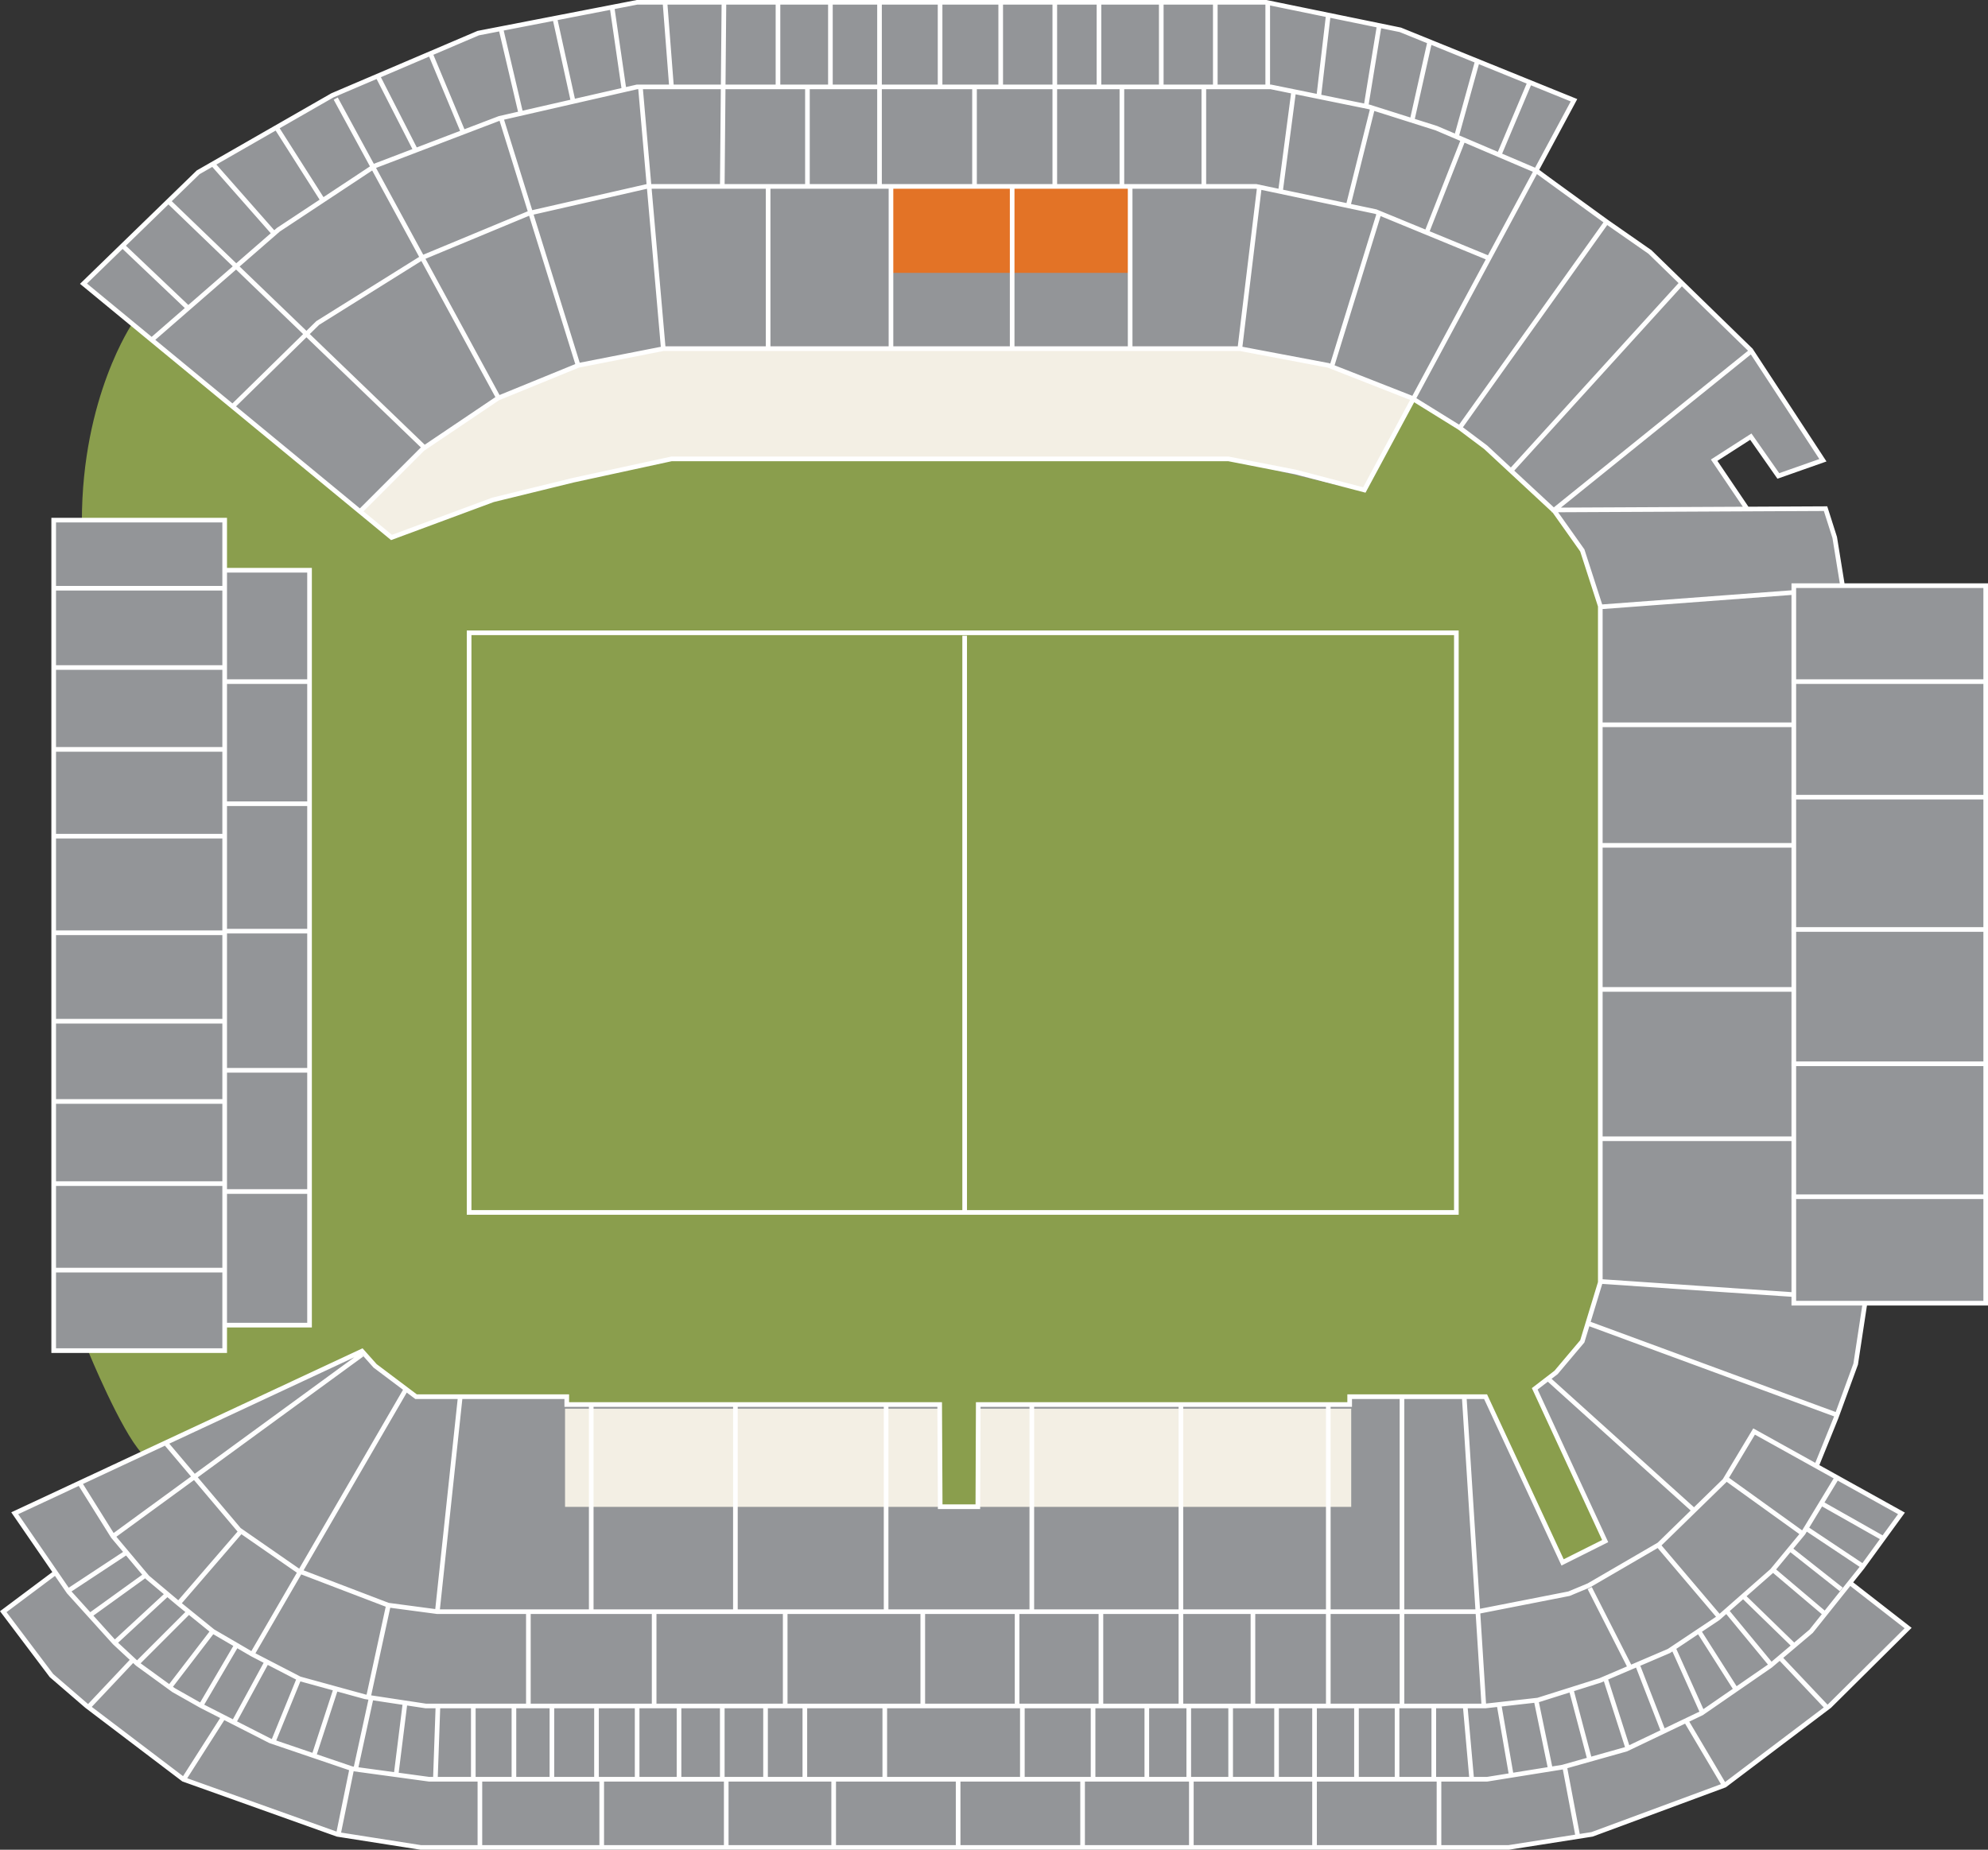 <?xml version="1.0" encoding="UTF-8"?>
<svg xmlns="http://www.w3.org/2000/svg" id="Layer_2" data-name="Layer 2" viewBox="0 0 346.94 322.89">
  <rect x="0" y="0" width="346.94" height="322.89" fill="#333333" stroke="none"/>
  <defs>
    <style>
      .cls-1 {
        fill: #f3efe4;
      }

      .cls-2 {
        fill: #fff;
      }

      .cls-3 {
        fill: none;
        stroke: #fff;
        stroke-width: .81px;
      }

      .cls-4 {
        fill: #e37326;
      }

      .cls-5 {
        fill: #939598;
      }

      .cls-6 {
        fill: #8a9e4d;
      }
    </style>
  </defs>
  <g id="Layer_1-2" data-name="Layer 1">
    <g>
      <polygon class="cls-5" points="83.29 5.78 58.14 16.76 34.58 30.25 14.46 49.69 68.2 93.82 86.26 87.19 116.9 80.1 214.55 80.33 238.1 85.82 246.33 69.81 254.34 74.61 259.59 78.5 271.03 89.25 276.06 96.11 279.49 105.94 279.49 223.48 278.57 226.68 346.49 227.59 346.26 102.28 321.33 102.28 320.19 93.82 318.59 88.79 304.87 88.79 299.15 80.33 305.33 76.44 310.36 83.07 318.13 80.33 305.56 61.35 287.95 43.97 280.4 38.94 268.28 29.34 274.69 17.45 244.27 5.33 220.95 .52 111.18 .29 83.29 5.78"></polygon>
      <polygon class="cls-5" points="276.29 234.22 271.49 239.71 267.82 242.46 279.94 268.98 272.63 272.87 259.37 243.83 235.58 243.83 235.58 245.43 170.64 245.43 170.64 263.26 164.01 263.26 163.78 245.43 98.84 245.43 98.61 243.83 72.54 243.83 65 238.11 62.94 235.82 2.57 264.18 9.43 274.7 .51 281.33 8.74 292.53 15.15 298.02 32.07 310.6 58.82 320.2 73.69 322.72 83.75 322.72 263.03 322.72 277.66 320.2 300.98 311.52 318.82 298.25 332.77 284.08 322.71 276.3 331.85 264.18 316.99 255.95 323.85 238.34 325.45 227.59 279.49 223.48 276.29 234.22"></polygon>
      <rect class="cls-5" x="9.43" y="90.85" width="29.73" height="144.98"></rect>
      <rect class="cls-5" x="39.15" y="99.54" width="14.86" height="131.71"></rect>
      <polygon class="cls-2" points="170.64 245.89 163.79 245.89 164.01 263.03 170.64 263.03 170.64 245.89"></polygon>
      <path class="cls-1" d="M235.81,245.89h-65.17v17.15h65.17v-17.15ZM163.79,245.89h-65.18v17.15h65.39l-.22-17.15Z"></path>
      <path class="cls-2" d="M246.33,69.81l-8.23,16.01,8.4-15.9-.17-.1ZM116.9,80.1l-30.39,7.03,30.62-7.03h-.22ZM62.8,89.39l-.09.09,5.46,4.32-5.37-4.41Z"></path>
      <polygon class="cls-1" points="216.37 60.89 115.76 60.89 100.9 63.64 86.95 69.35 74.14 78.04 62.8 89.39 68.17 93.8 68.2 93.82 86.26 87.19 86.51 87.13 116.9 80.1 117.13 80.1 117.13 80.1 214.32 80.1 225.52 82.39 238.1 85.82 246.33 69.81 246.5 69.91 246.56 69.81 231.7 63.86 216.37 60.89"></polygon>
      <path class="cls-6" d="M23.15,56.38s-8.86,12.86-8.86,34.58l24.87-.11v8.69l14.86.23-.23,131.71h-14.41l-.23,4.35H15.38s5.72,13.95,9.37,17.84l38.19-17.61,2.51,2.51,6.63,5.26h26.75v1.6l64.94-.23.46,18.06h6.4v-17.84l64.71-.23.46-1.37h23.32l13.26,28.81,7.77-3.43-12.35-26.75,2.75-1.83,1.14-1.14,4.12-5.03,3.66-10.75-.23-117.54-2.97-9.83-5.03-7.09-7.77-6.86-4.12-4.11-4.8-3.43-8.01-5.03-8.46,16-23.78-5.72h-97.18l-30.87,7.09-18.06,6.86L23.15,56.38Z"></path>
      <path class="cls-3" d="M168.35,110.97v100.62M81.87,211.64h172.29v-101.18H81.87v101.18Z"></path>
      <rect class="cls-4" x="155.55" y="32.54" width="41.62" height="15.09"></rect>
      <polygon class="cls-5" points="26.35 59.29 40.53 70.95 55.39 56.32 73.68 45.12 92.44 37.11 113.01 32.77 219.35 32.54 240.61 37.11 259.59 45.12 268.28 30.02 249.99 22.02 238.33 18.59 221.18 14.93 110.96 15.16 87.41 20.65 64.99 29.11 47.85 40.54 26.35 59.29"></polygon>
      <rect class="cls-5" x="177.5" y="281.33" width="14.63" height="16.24"></rect>
      <rect class="cls-5" x="192.14" y="281.33" width="14.18" height="16.47"></rect>
      <rect class="cls-5" x="206.09" y="281.56" width="25.61" height="16.24"></rect>
      <polygon class="cls-5" points="231.91 281.69 231.91 297.49 258.91 297.79 257.99 281.33 231.91 281.69"></polygon>
      <polygon class="cls-5" points="170.28 15.41 126.42 15.8 126.03 32.39 169.89 32.39 170.28 15.41"></polygon>
      <polygon class="cls-5" points="195.79 32.77 219.8 32.77 235.13 35.97 239.7 19.05 221.18 14.93 195.79 15.16 195.79 32.77"></polygon>
      <path class="cls-3" d="M271.25,89.02l34.3-27.67M263.71,82.16l29.73-32.7M254.79,74.61l25.61-35.9M270.8,89.02l47.79-.23,1.6,5.03,1.37,8.46M279.26,105.94l33.61-2.51M279.26,126.52h33.61M279.26,147.56h33.84M279.26,172.71h33.84M279.49,198.78h33.39M279.49,223.7l33.61,2.29M277.2,231.02l43.45,16M270.11,240.63l25.61,23.1M325.45,227.59l-1.6,10.52-3.43,9.38-3.43,8.46M310.81,289.56l8,8.46M294.35,300.54l6.63,11.2M273.09,308.54l2.29,12.12M251.13,310.6v11.89M229.41,310.6v11.89M207.91,310.6v11.89M188.93,310.6v12.12M167.21,310.6v11.89M145.49,310.6v11.89M126.74,310.83v11.66M105.01,310.83v11.89M83.75,310.83v11.66M61.34,309l-2.29,11.2M38.93,299.85l-6.86,10.75M23.15,289.79l-7.54,8M318.13,262.58l10.52,5.95M315.39,266.92l9.6,6.4M312.64,270.58l8.69,6.86M309.67,274.24l8.92,7.55M304.41,278.81l8.46,8.23M301.44,281.33l7.55,9.15M296.64,284.99l6.4,10.06M292.06,287.73l5.03,11.2M285.89,290.93l4.35,11.2M280.17,292.99l3.89,12.12M274.23,295.05l3.2,12.12M268.05,296.65l2.51,12.12M261.65,297.8l2.06,11.89M255.7,297.8l1.14,12.8M250.22,297.8v12.8M243.81,297.8v12.8M236.73,297.8v12.8M229.41,297.8v12.8M222.78,297.8v12.8M214.77,297.8v12.8M207.46,297.8v12.8M200.14,297.8v12.8M190.76,297.8v12.8M178.42,297.8v12.8M154.41,297.8v12.8M140.46,297.8v12.8M133.6,297.8v12.8M126.05,297.8v12.8M118.5,297.8v12.8M111.19,297.8v12.8M104.1,297.8v12.8M96.32,297.8v12.8M89.69,297.8v12.8M82.6,297.8v12.8M76.43,297.8l-.45,12.8M70.71,297.11l-1.6,12.81M64.77,296.42l-2.74,12.58M58.59,294.82l-3.88,11.89M52.19,292.99l-4.57,11.2M46.47,290.25l-5.72,10.52M41.21,287.27l-6.17,10.52M37.1,284.76l-7.54,9.83M32.98,281.33l-9.15,9.15M29.09,278.36l-9.15,8.46M25.44,274.93l-9.83,7.09M22,271.04l-10.06,6.63M301.44,258.24l13.04,9.38M289.55,269.9l10.29,12.12M277.43,277.21l7.09,13.95M218.66,281.33v16.47M192.13,281.33v16.47M177.5,281.33v16.47M161.04,281.33v16.47M137.03,281.33v16.47M114.16,281.33v16.47M92.21,281.33v16.47M67.74,280.41l-3.43,15.78M42.02,267.32l-10.86,12.58M255.53,243.83l3.43,53.97M244.67,243.83v53.97M231.81,245.2v52.6M206.09,245.2v52.6M180.07,245.2v36.13M154.64,245.2v36.13M128.34,245.2v36.13M103.18,245.2v36.13M80.32,243.83l-4,37.5M70.88,242.46l-26.87,46.31M63.17,236.45l-43.45,31.73M14,259.03l5.72,9.15,6,7.15,5.43,4.57,6,4.86,6.86,4,8.29,4.29,11.43,3.14,10.57,1.6h184.94l9.15-1.03,10.86-3.43,12.01-5.14,8.57-5.72,9.43-8.29,5.43-6.57,5.72-9.43M9.43,274.7l-8.86,6.63,8.41,11.15,6.17,5.32,16.86,12.8,26.87,9.6,14.58,2.29h189.8l14.58-2.29,23.15-8.57,18.29-13.83,13.72-13.61-10.29-8.01M312.64,208.9h34.3M312.64,185.69h34.3M312.64,162.25h34.3M312.64,139.15h34.3M312.64,118.98h34.3M39.61,207.99h14.41M39.61,186.83h14.41M39.61,162.54h14.41M39.61,140.3h14.41M39.61,118.98h14.41M8.97,221.71h30.64M8.97,206.61h30.64M8.97,192.27h30.64M8.97,178.26h30.64M8.97,162.82h30.64M8.97,145.96h30.64M8.97,130.81h30.64M8.97,116.52h30.64M8.97,102.68h30.64M39.61,99.54h14.41v131.77h-14.41M9.37,90.79v144.97h29.84V90.79H9.37ZM313.05,227.48h33.49v-125.25h-33.49v125.25ZM248.96,40.65l6.29-16M235.24,36.08l4.29-17.15M223.46,33.45l2.29-17.38M210.09,32.54V15.16M195.79,32.54V15.16M170.07,32.54V15.16M153.49,32.54V15.16M140.91,32.54V15.16M261.54,27.22l5.38-12.75M254.11,24.08l3.72-13.44M246.39,21.22l3.14-14.01M238.38,18.65l2.29-14.01M230.1,17.22l1.71-14.58M221.24,15.16V.4M212.09,15.16V.4M202.66,15.16V.4M191.79,15.16V.4M184.08,32.54V.4M174.64,15.16V.4M164.06,15.16V.4M153.49,15.16V.4M144.92,15.16V.4M135.77,15.16V.4M126.05,32.54l.29-32.13M117.19,15.16l-1.14-14.76M108.9,15.62l-2.06-14.18M100.04,17.79l-3.14-14.29M90.89,19.79l-3.43-14.58M80.89,23.22l-5.72-13.72M72.6,26.36l-6.57-12.86M56.31,34.94l-8-12.58M47.73,40.65l-10.58-12.01M32.87,53.8l-11.43-10.86M232.38,64.1l8.29-26.87M216.37,60.89l3.43-28.36M197.23,60.89v-28.36M176.64,60.89v-28.36M155.49,60.89v-28.36M134.05,60.89v-28.36M115.76,60.89l-4-45.73M100.9,63.81l-13.43-43.16M87.18,69.81l-28.59-52.6M74.03,78.1L29.32,35.05M304.87,88.79l-5.72-8.46,6.4-4.11,4.8,6.86,7.78-2.74-12.58-19.21-17.61-17.15-7.55-5.26-12.29-8.92-17.44-7.43-11.72-3.71-17.15-3.49h-110.62l-24.01,5.49-21.72,8.29-16.86,11.15-22.01,19.15M259.54,44.94l-19.44-8-20.87-4.4h-106.33l-20.58,4.69-18.58,7.72-18.29,11.43-14.86,14.58M28.87,251.83l12.86,15.21,10.29,7.14,15.72,6.01,8.57,1.14h181.51l16-3.14,3.43-1.43,12.29-7.15,11.43-11.15,5.15-8.58,25.72,14.29-6.86,9.43-6.17,7.72-2.74,3.43-7.09,6-12.01,8.29-13.15,6.29-11.15,3.14-13.15,2.11H74.89l-13.44-1.83-14.29-4.86-12.01-6.12-4.86-2.75-6.29-4.57-4-3.72-8-8.86-9.43-13.72,26.55-12.4,34.05-15.9,2.29,2.57,7.15,5.38h26.3v1.37h65.08l.09,17.84h6.57l.07-17.84h64.82v-1.37h23.72l13.44,28.93,7.43-3.72-12.29-26.58,3.72-2.86,4.58-5.43,3.14-10.29v-118.05l-3.14-9.72-4.86-6.86-12.01-11.15-4.57-3.43-8.29-5.14-14.58-5.72-15.44-2.92h-100.62l-14.86,2.92-14,5.72-13.15,8.86-10.86,10.86M274.69,17.5l-36.59,68.03-12-3.14-11.72-2.29h-97.18l-17.15,3.72-14,3.43-17.72,6.57L14.57,49.52l20.01-19.44,23.44-13.44,25.44-10.86L111.19.4h109.76l23.44,4.81,30.3,12.29Z"></path>
    </g>
  </g>
</svg>
